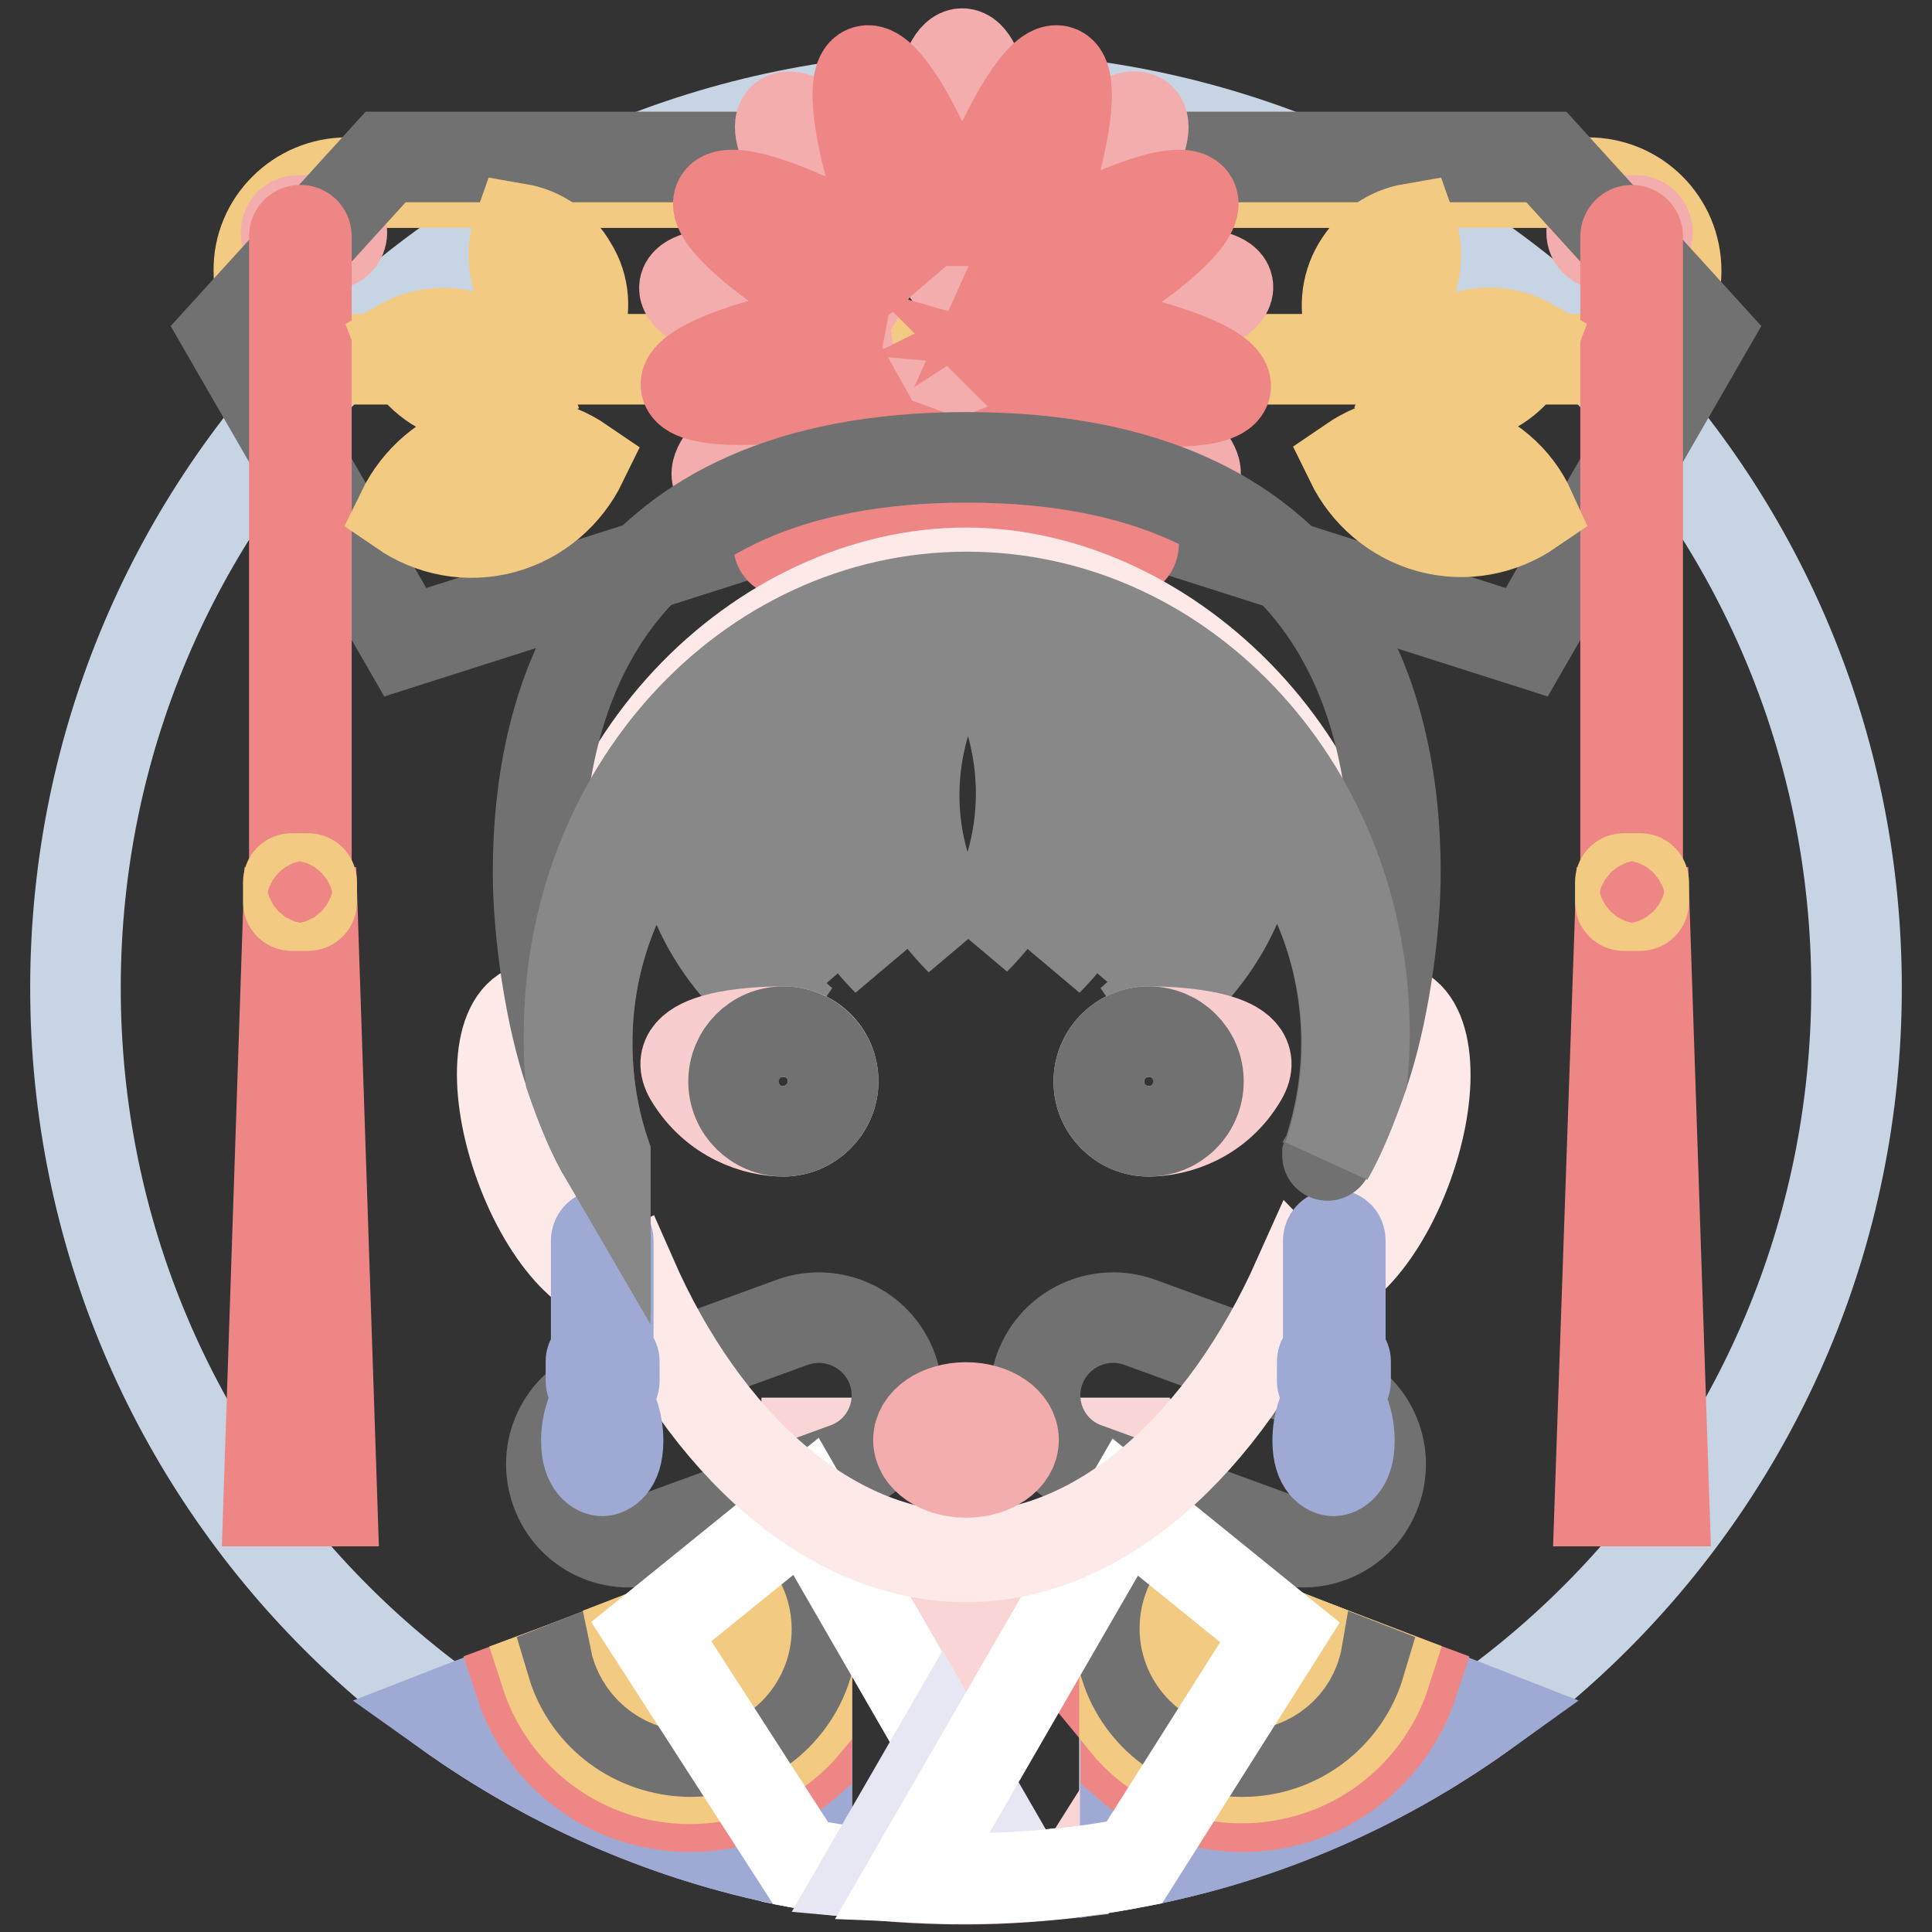 <?xml version="1.0" encoding="utf-8"?>
<!-- Svg Vector Icons : http://www.onlinewebfonts.com/icon -->
<!DOCTYPE svg PUBLIC "-//W3C//DTD SVG 1.1//EN" "http://www.w3.org/Graphics/SVG/1.1/DTD/svg11.dtd">
<svg version="1.1" xmlns="http://www.w3.org/2000/svg" xmlns:xlink="http://www.w3.org/1999/xlink" x="0px" y="0px" viewBox="0 0 256 256" enable-background="new 0 0 256 256" xml:space="preserve">
<rect x="0" y="0" width="256" height="256" fill="#333333" stroke="none"/>
<g> <path stroke-width="12" fill-opacity="0" stroke="#c7d4e4"  d="M10,130.9c0,65.2,52.8,118,118,118c65.2,0,118-52.8,118-118c0-65.2-52.8-118-118-118 C62.8,12.9,10,65.7,10,130.9z"/> <path stroke-width="12" fill-opacity="0" stroke="#fce9e8"  d="M149.1,247c-6.8,1.2-13.9,1.9-21.1,1.9c-7.2,0-14.2-0.6-21.1-1.9v-55.8h42.1V247z"/> <path stroke-width="12" fill-opacity="0" stroke="#fad5d5"  d="M134.5,214.1c-2.1,0.4-4.3,0.6-6.6,0.6c-8.8,0-16.5-2.9-20.9-7.2v-16.2h42.1v47.5l-5.8,9.2 c-5,0.6-10.1,1-15.2,1c-4.5,0-8.9-0.2-13.2-0.7L134.5,214.1z"/> <path stroke-width="12" fill-opacity="0" stroke="#9faad4"  d="M59.3,226.9l47.6-18.5V247C89.4,243.9,73.2,236.8,59.3,226.9z M196.7,226.9c-14.2,10.2-30.4,17.1-47.6,20.1 v-38.7L196.7,226.9z"/> <path stroke-width="12" fill-opacity="0" stroke="#ef8686"  d="M106.9,228.3v5.3c-4.2,3.6-9.6,5.8-15.5,5.8c-10.5,0-19.4-6.8-22.5-16.3l3.5-1.3 c2.6,8.1,10.1,13.9,19.1,13.9C97.7,235.7,103.3,232.8,106.9,228.3z M149.1,228.3c3.7,4.5,9.3,7.4,15.5,7.4 c8.9,0,16.5-5.8,19.1-13.9l3.5,1.3c-3.1,9.4-12,16.3-22.5,16.3c-6,0-11.4-2.2-15.5-5.8V228.3z"/> <path stroke-width="12" fill-opacity="0" stroke="#f2ca81"  d="M106.9,220.7v7.6c-3.7,4.5-9.3,7.4-15.5,7.4c-8.9,0-16.5-5.8-19.1-13.9l3.5-1.3c2,6.7,8.2,11.6,15.6,11.6 C98.7,232,104.8,227.3,106.9,220.7z M106.9,210.7c-0.2-0.7-0.5-1.4-0.8-2l0.8-0.3V210.7z M149.1,220.7c2.1,6.6,8.3,11.3,15.5,11.3 c7.4,0,13.6-4.9,15.6-11.6l3.4,1.3c-2.6,8.1-10.1,13.9-19.1,13.9c-6.3,0-11.9-2.9-15.5-7.4V220.7L149.1,220.7z M149.1,210.7v-2.3 l0.8,0.3C149.6,209.3,149.3,210,149.1,210.7L149.1,210.7z"/> <path stroke-width="12" fill-opacity="0" stroke="#717171"  d="M75.8,220.5l30.3-11.8c0.3,0.7,0.6,1.3,0.8,2v10.1c-2.1,6.6-8.3,11.3-15.5,11.3 C84,232,77.8,227.2,75.8,220.5z M180.2,220.5c-2,6.7-8.2,11.6-15.6,11.6c-7.3,0-13.4-4.7-15.5-11.3v-10.1c0.2-0.7,0.5-1.4,0.8-2 L180.2,220.5L180.2,220.5z"/> <path stroke-width="12" fill-opacity="0" stroke="#f2ca81"  d="M84.1,217.2l13.7-5.3c0.7,1.2,1.1,2.5,1.1,4c0,4.1-3.4,7.5-7.5,7.5C87.8,223.3,84.8,220.7,84.1,217.2z  M171.9,217.2c-0.6,3.5-3.7,6.1-7.4,6.1c-4.1,0-7.5-3.4-7.5-7.5c0-1.5,0.4-2.8,1.1-4L171.9,217.2z"/> <path stroke-width="12" fill-opacity="0" stroke="#717171"  d="M151,175.2l25.2,9.2c5.3,1.9,8.1,7.8,6.1,13.2c-1.9,5.3-7.8,8.1-13.2,6.1l-25.2-9.2 c-5.3-1.9-8.1-7.8-6.1-13.2C139.8,176,145.7,173.3,151,175.2z M105,175.2l-25.2,9.2c-5.3,1.9-8.1,7.8-6.1,13.2 c1.9,5.3,7.8,8.1,13.2,6.1l25.2-9.2c5.3-1.9,8.1-7.8,6.1-13.2C116.2,176,110.3,173.3,105,175.2z"/> <path stroke-width="12" fill-opacity="0" stroke="#ffffff"  d="M124.9,248.9c-6.4-0.2-12.6-0.8-18.8-2l-19.8-30.7l20.5-16.6l25.8,44.7L124.9,248.9z"/> <path stroke-width="12" fill-opacity="0" stroke="#e7e7f3"  d="M114.8,248.2l10.1-17.5l7.9,13.7l-7.8,4.5C121.5,248.8,118.1,248.5,114.8,248.2z"/> <path stroke-width="12" fill-opacity="0" stroke="#ffffff"  d="M150.3,246.8c-7.2,1.4-14.6,2.1-22.3,2.1c-2.4,0-4.8-0.1-7.2-0.2l28.3-49l20.5,16.6L150.3,246.8z"/> <path stroke-width="12" fill-opacity="0" stroke="#f2ca81"  d="M46,24.2h164.4c6.5,0,11.7,5.2,11.7,11.7c0,6.5-5.2,11.7-11.7,11.7H46c-6.5,0-11.7-5.2-11.7-11.7 C34.2,29.5,39.5,24.2,46,24.2z"/> <path stroke-width="12" fill-opacity="0" stroke="#f4adad"  d="M212.5,29.2h4.2c0.9,0,1.6,0.7,1.6,1.6c0,0.9-0.7,1.6-1.6,1.6h-4.2c-0.9,0-1.6-0.7-1.6-1.6 C211,29.9,211.7,29.2,212.5,29.2z M39.5,29.2h4.2c0.9,0,1.6,0.7,1.6,1.6c0,0.9-0.7,1.6-1.6,1.6h-4.2c-0.9,0-1.6-0.7-1.6-1.6 C37.9,29.9,38.6,29.2,39.5,29.2z"/> <path stroke-width="12" fill-opacity="0" stroke="#717171"  d="M51.1,20.8h153.8L226,44l-23.7,41.1L128,61.4L53.7,85.1L30,44L51.1,20.8z"/> <path stroke-width="12" fill-opacity="0" stroke="#ef8686"  d="M216.2,30.5c0.4,0,0.8,0.3,0.8,0.8v86.4c0,0.4-0.3,0.8-0.8,0.8c-0.4,0-0.8-0.3-0.8-0.8V31.3 C215.4,30.9,215.8,30.5,216.2,30.5z M214.7,120.9h3.2l2.6,78H212L214.7,120.9z M39.8,30.5c0.4,0,0.8,0.3,0.8,0.8v86.4 c0,0.4-0.3,0.8-0.8,0.8c-0.4,0-0.8-0.3-0.8-0.8V31.3C39,30.9,39.3,30.5,39.8,30.5z M38.2,120.9h3.2l2.6,78h-8.4L38.2,120.9z"/> <path stroke-width="12" fill-opacity="0" stroke="#f2ca81"  d="M215.2,116.4h2.1c0.3,0,0.5,0.2,0.5,0.5v2.6c0,0.3-0.2,0.5-0.5,0.5h-2.1c-0.3,0-0.5-0.2-0.5-0.5v-2.6 C214.7,116.6,214.9,116.4,215.2,116.4z M38.7,116.4h2.1c0.3,0,0.5,0.2,0.5,0.5v2.6c0,0.3-0.2,0.5-0.5,0.5h-2.1 c-0.3,0-0.5-0.2-0.5-0.5v-2.6C38.2,116.6,38.4,116.4,38.7,116.4z M179,61.2c3.8-2.6,8.6-3.6,13.4-2.3c4.8,1.3,8.5,4.5,10.4,8.7 c-3.8,2.6-8.6,3.6-13.4,2.3C184.7,68.6,181,65.3,179,61.2z M186.8,51.4c1.1-3,3.5-5.5,6.7-6.6c3.2-1.2,6.6-0.8,9.4,0.8 c-1.1,3-3.5,5.5-6.7,6.6C193,53.4,189.5,53,186.8,51.4z M69.3,51.4c-2.8,1.6-6.2,1.9-9.4,0.8c-3.2-1.2-5.6-3.7-6.7-6.6 c2.8-1.6,6.2-1.9,9.4-0.8C65.8,46,68.2,48.5,69.3,51.4z M76.6,44c-2.9-0.5-5.6-2.3-7.1-5c-1.6-2.7-1.8-5.9-0.8-8.7 c2.9,0.5,5.6,2.3,7.1,5C77.5,38,77.6,41.2,76.6,44z M179.1,44c-1-2.8-0.8-6,0.8-8.7c1.6-2.7,4.2-4.5,7.1-5c1,2.8,0.8,6-0.8,8.7 C184.7,41.7,182,43.5,179.1,44z M77.1,61.3c-2,4.1-5.7,7.4-10.4,8.7c-4.8,1.3-9.6,0.3-13.4-2.3c2-4.1,5.7-7.4,10.4-8.7 C68.5,57.8,73.3,58.7,77.1,61.3z"/> <path stroke-width="12" fill-opacity="0" stroke="#f4adad"  d="M126.7,47.6c-0.5,0.6-1.1,1.2-1.8,1.9c1.2,2.2-0.1,10-3.3,18.8c-3.6,9.9-8.3,17.3-10.4,16.5 c-2.1-0.8-0.9-9.5,2.7-19.4c1.7-4.6,3.6-8.6,5.3-11.6c-1.7,1.2-3.5,2.3-5.5,3.5c-9.1,5.3-17.5,8-18.6,6c-1.1-2,5.3-7.8,14.5-13.1 c2.6-1.5,5.1-2.8,7.4-3.8c-2.5-0.2-5.3-0.5-8.2-1.1c-10.4-1.8-18.5-5.1-18.1-7.3c0.4-2.2,9.1-2.6,19.5-0.7c3.2,0.6,6.2,1.3,8.7,2 c-1.9-1.8-3.9-4-5.9-6.3c-6.8-8.1-11-15.9-9.2-17.3s8.6,3.9,15.4,12c1.7,2,3.2,4,4.5,5.8c-0.2-2.3-0.3-4.7-0.3-7.3 c0-10.6,1.8-19.1,4.1-19.1s4.1,8.6,4.1,19.1c0,2.6-0.1,5-0.3,7.2c1.3-1.8,2.7-3.7,4.4-5.7c6.8-8.1,13.7-13.5,15.4-12 s-2.3,9.2-9.1,17.3c-1.7,2.1-3.5,4-5.2,5.6c2-0.5,4.1-1,6.4-1.4c10.4-1.8,19.1-1.5,19.5,0.7c0.4,2.2-7.7,5.5-18.1,7.3 c-2.9,0.5-5.7,0.9-8.2,1.1c2.3,1,4.8,2.3,7.4,3.8c9.1,5.3,15.6,11.1,14.5,13.1c-1.1,2-9.5-0.7-18.6-6c-1.1-0.6-2.2-1.3-3.2-1.9 c1.1,2.2,2.1,4.7,3.1,7.4c3.6,9.9,4.8,18.6,2.7,19.4c-2.1,0.8-6.8-6.6-10.4-16.5c-2.5-6.8-3.8-13-3.7-16.5 C127.5,48.6,127.1,48.1,126.7,47.6L126.7,47.6z"/> <path stroke-width="12" fill-opacity="0" stroke="#ef8686"  d="M123.1,55.4c-1.2,1.8-2.7,3.6-4.2,5.5c-6.8,8.1-13.7,13.5-15.4,12s2.3-9.2,9.1-17.3c1.7-2,3.3-3.8,5-5.4 c-2.2,0.6-4.6,1.1-7.2,1.6c-10.4,1.8-19.1,1.5-19.5-0.7c-0.4-2.2,7.7-5.5,18.1-7.3c2.5-0.4,4.9-0.8,7.1-0.9c-2-0.9-4.2-2.1-6.3-3.3 c-9.1-5.3-15.6-11.1-14.5-13.1c1.1-2,9.5,0.7,18.6,6c2.6,1.5,5,3.1,7.1,4.6c-1.2-2.4-2.4-5.3-3.6-8.3c-3.6-9.9-4.8-18.6-2.7-19.4 s6.8,6.6,10.4,16.5c1,2.8,1.8,5.5,2.4,7.9c0.6-2.4,1.4-5.1,2.4-7.9c3.6-9.9,8.3-17.3,10.4-16.5c2.1,0.8,0.9,9.5-2.7,19.4 c-0.8,2.3-1.8,4.5-2.7,6.5c1.4-0.9,2.9-1.9,4.5-2.8c9.1-5.3,17.5-8,18.6-6c1.1,2-5.3,7.8-14.5,13.1c-2.3,1.3-4.5,2.4-6.5,3.4 c2.3,0.2,4.7,0.5,7.3,1c10.4,1.8,18.5,5.1,18.1,7.3c-0.4,2.2-9.1,2.6-19.5,0.7c-2.5-0.4-4.9-1-7-1.6c1.6,1.6,3.2,3.3,4.8,5.3 c6.8,8.1,10.9,15.8,9.1,17.3s-8.6-3.9-15.4-12c-1.5-1.8-2.9-3.6-4.1-5.3c0.3,2.7,0.5,5.7,0.5,9c0,10.6-1.8,19.1-4.1,19.1 s-4.1-8.6-4.1-19.1C122.6,61.2,122.8,58.1,123.1,55.4L123.1,55.4z"/> <path stroke-width="12" fill-opacity="0" stroke="#fce9e8"  d="M75.4,135c-1.2-33.5,25.5-59.1,52.6-59.1c27,0,53.8,26,52.7,58.7c1.6-0.9,3.1-1.3,4.5-0.8 c4.3,1.6,4.9,10.8,1.3,20.7c-3.6,9.9-10,16.5-14.3,15c-0.1,0-0.2-0.1-0.2-0.1c-9.7,21.7-26.1,36.9-44,36.9c-18,0-34.6-15-44.3-37.1 c-0.2,0.1-0.3,0.2-0.5,0.2c-4.3,1.6-10.7-5.1-14.3-15c-3.6-9.9-3-19.1,1.3-20.7C71.7,133.2,73.5,133.7,75.4,135L75.4,135z"/> <path stroke-width="12" fill-opacity="0" stroke="#9faad4"  d="M177.5,179.9h0.3c0.3,0,0.5,0.2,0.5,0.5v2.6c0,0.3-0.2,0.5-0.5,0.5h-2.1c-0.3,0-0.5-0.2-0.5-0.5v-2.6 c0-0.3,0.2-0.5,0.5-0.5h0.3v-15.5c0-0.4,0.3-0.8,0.8-0.8s0.8,0.3,0.8,0.8V179.9z M176.7,194.9c-0.4,0-2.1-0.5-2.1-4 c0-2.3,0.7-4.4,2.1-6.3c1.4,1.9,2.1,4,2.1,6.3C178.8,194.4,177.1,194.9,176.7,194.9z M80.6,179.9h0.3c0.3,0,0.5,0.2,0.5,0.5v2.6 c0,0.3-0.2,0.5-0.5,0.5h-2.1c-0.3,0-0.5-0.2-0.5-0.5v-2.6c0-0.3,0.2-0.5,0.5-0.5H79v-15.5c0-0.4,0.3-0.8,0.8-0.8 c0.4,0,0.8,0.3,0.8,0.8V179.9z M79.8,194.9c-0.4,0-2.1-0.5-2.1-4c0-2.3,0.7-4.4,2.1-6.3c1.4,1.9,2.1,4,2.1,6.3 C81.9,194.4,80.2,194.9,79.8,194.9z"/> <path stroke-width="12" fill-opacity="0" stroke="#717171"  d="M175.9,153.1c1.6-4.7,2.5-9.7,2.5-15c0-26.6-22.5-48.1-50.3-48.1c-27.8,0-50.3,21.5-50.3,48.1 c0,5.1,0.8,10.1,2.4,14.8c0,0.1,0,0.2,0,0.3c-1.5-2.4-3.1-6.1-4.7-11c-2.5-7.2-4.2-18.3-4.2-26.6c0-22.8,8.6-55,56.8-55 c48.2,0,56.8,32.2,56.8,55c0,8.3-1.7,19.3-4.2,26.6C179,147,177.4,150.7,175.9,153.1C175.9,153.2,175.9,153.2,175.9,153.1z"/> <path stroke-width="12" fill-opacity="0" stroke="#888888"  d="M99.2,98.8c-1.3,0.9-2.6,1.9-3.9,2.9c-0.6,2.6-0.9,5.2-0.9,8c0,10.4,4.7,19.6,12,25.8 c-9.8-5.6-16.5-16.1-16.8-28.2c-7.3,8.3-11.8,19.1-11.8,30.9c0,5.1,0.8,10.1,2.4,14.8c0,0.1,0,0.2,0,0.3c-1.4-2.4-3-5.9-4.6-10.6 c-0.2-1.9-0.2-3.7-0.2-5.7c0-32,23.6-57.9,52.7-57.9c29.1,0,52.7,25.9,52.7,57.9c0,1.9-0.1,3.9-0.3,5.8c-1.6,4.6-3.1,8.1-4.5,10.5 v0c1.6-4.7,2.5-9.7,2.5-15c0-11.9-4.5-22.7-11.9-31.1c-0.3,12.1-7,22.7-16.9,28.3c7.3-6.2,12-15.4,12-25.8c0-2.8-0.3-5.5-1-8.1 c-1.2-1-2.5-1.9-3.9-2.8c2.8,11.7-1,23.5-9,31.5c5.5-7.9,7.6-18,4.9-28c-0.7-2.7-1.7-5.1-3-7.5c-0.8-0.4-1.7-0.7-2.5-1.1l0.3,1.1 c3.2,12-0.5,24.3-8.7,32.5c5.5-7.8,7.6-18,5-28c-0.7-2.8-1.8-5.3-3.1-7.7c-1-0.3-2.1-0.5-3.1-0.7c0.1,0.4,0.2,0.7,0.3,1.1 c3.2,12-0.5,24.3-8.7,32.5c5.5-7.8,7.6-18,5-28c-0.6-2.2-1.4-4.3-2.4-6.3c-1.2-0.1-2.3-0.1-3.5-0.1c-1.2,0-2.4,0.1-3.6,0.1 c-1,2-1.8,4.1-2.4,6.4c-2.7,10-0.6,20.1,5,28c-8.2-8.2-12-20.4-8.7-32.5c0.1-0.4,0.2-0.8,0.3-1.1c-1.1,0.2-2.2,0.4-3.2,0.7 c-1.3,2.3-2.3,4.9-3.1,7.6c-2.7,10-0.6,20.1,5,28c-8.2-8.2-12-20.4-8.7-32.5c0.1-0.3,0.2-0.7,0.3-1c-0.9,0.3-1.7,0.7-2.6,1.1 c-1.3,2.3-2.3,4.8-3,7.4c-2.7,10-0.6,20.1,5,28C100.2,122.3,96.5,110.5,99.2,98.8L99.2,98.8z"/> <path stroke-width="12" fill-opacity="0" stroke="#f8cdcd"  d="M152.2,149.9c-3.6,0-6.6-2.9-6.6-6.6c0-3.6,2.9-6.6,6.6-6.6c3.6,0,15.6,0.5,12.4,6 C161.4,148.2,155.9,149.9,152.2,149.9z M103.8,149.9c-3.6,0-9.1-1.7-12.4-7.2c-3.2-5.5,8.7-6,12.4-6c3.7,0,6.6,2.9,6.6,6.6 C110.4,146.9,107.4,149.9,103.8,149.9z"/> <path stroke-width="12" fill-opacity="0" stroke="#717171"  d="M152.2,149.9c-3.6,0-6.6-2.9-6.6-6.6c0-3.6,2.9-6.6,6.6-6.6c3.6,0,6.6,2.9,6.6,6.6 C158.8,146.9,155.9,149.9,152.2,149.9z M103.8,149.9c-3.6,0-6.6-2.9-6.6-6.6c0-3.6,2.9-6.6,6.6-6.6c3.6,0,6.6,2.9,6.6,6.6 C110.4,146.9,107.4,149.9,103.8,149.9z"/> <path stroke-width="12" fill-opacity="0" stroke="#f4adad"  d="M121.7,190.8c0,2.4,2.8,4.3,6.3,4.3s6.3-1.9,6.3-4.3s-2.8-4.3-6.3-4.3S121.7,188.4,121.7,190.8z"/></g>
</svg>